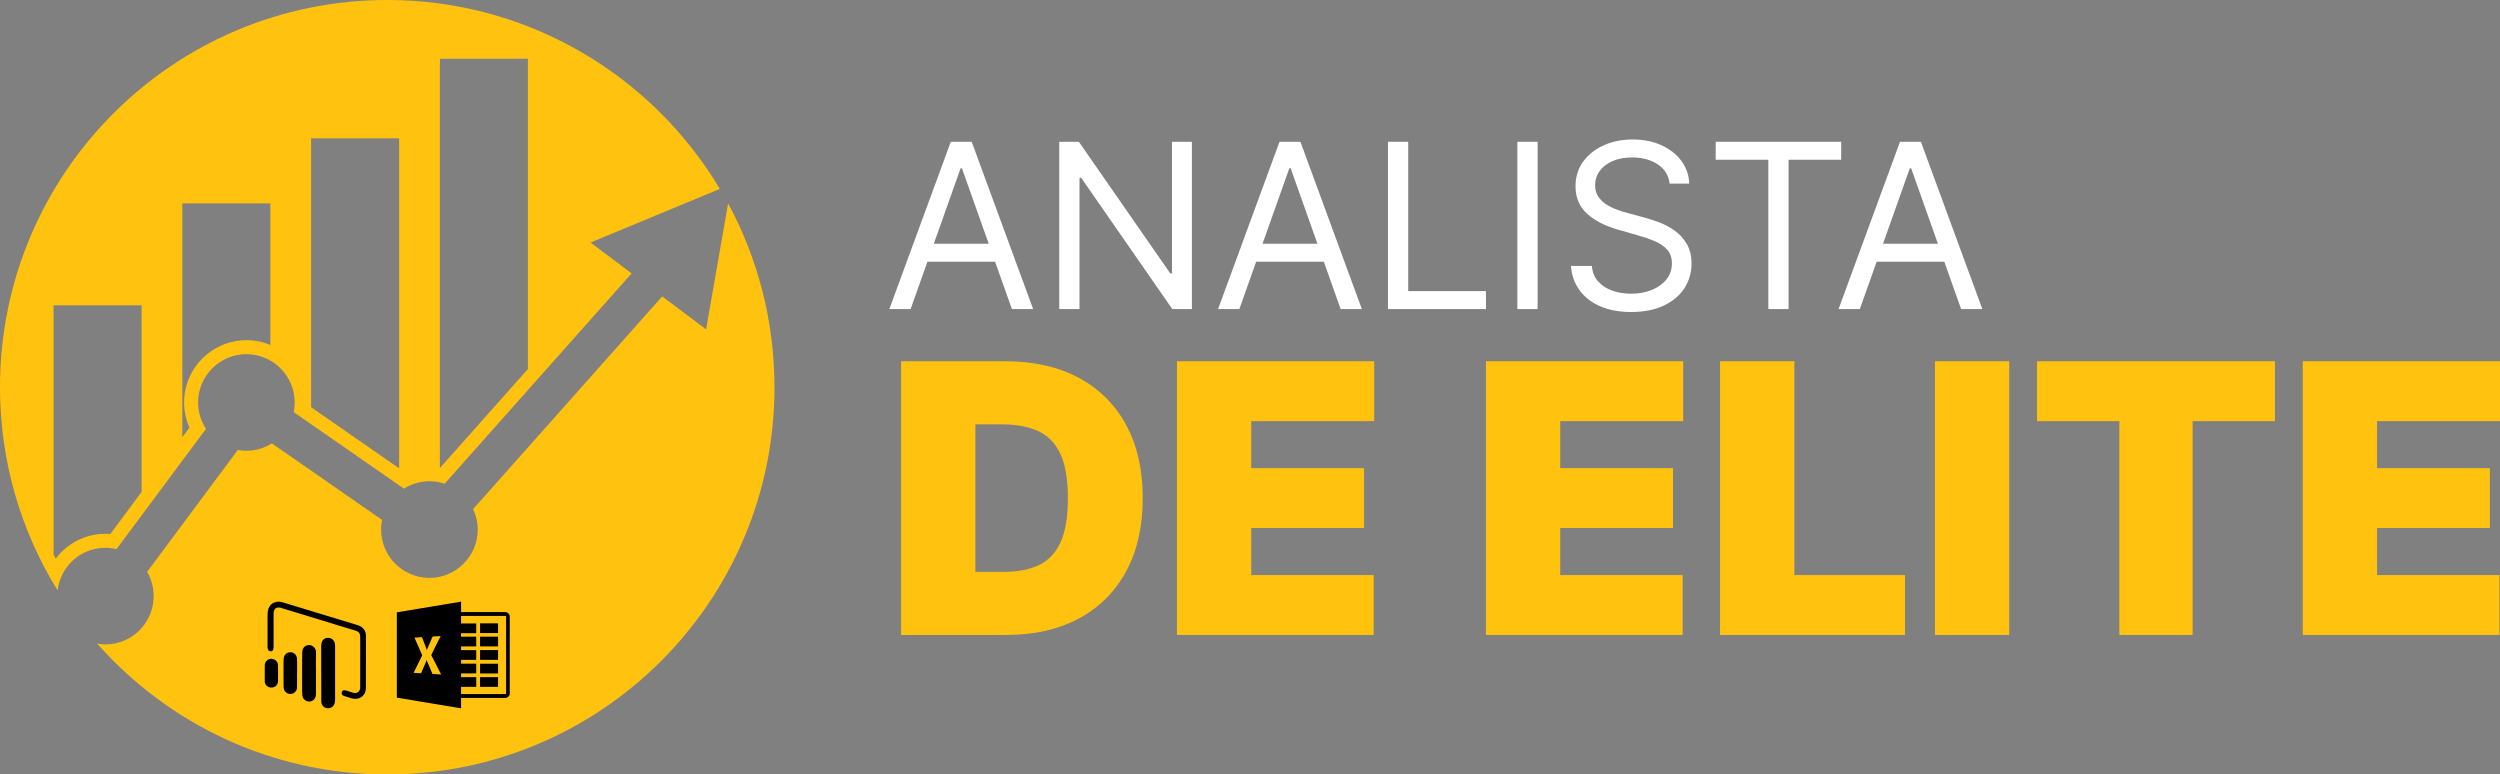 <svg xmlns="http://www.w3.org/2000/svg" id="Camada_2" data-name="Camada 2" viewBox="0 0 1196.36 370.61"><rect x="0" y="0" width="1196.36" height="370.61" fill="#808080" stroke="none"/><defs><style>      .cls-1, .cls-2, .cls-3 {        stroke-width: 0px;      }      .cls-2 {        fill: #fff;      }      .cls-3 {        fill: #ffc30f;      }    </style></defs><g id="Camada_1-2" data-name="Camada 1"><g><g><g><path class="cls-3" d="M370.61,185.31c0-31.84-8.03-61.79-22.18-87.97l-10.53,60.29-21.01-15.79-90.49,101.8c1.4,2.98,2.21,6.29,2.21,9.79,0,12.74-10.37,23.12-23.12,23.12s-23.12-10.37-23.12-23.12c0-1.58.16-3.12.47-4.62l-52.73-36.63c-3.55,2.23-7.73,3.54-12.21,3.54-1.41,0-2.77-.15-4.1-.39l-43.39,58.33c2.25,3.87,3.33,8.29,3.09,12.86-.67,12.26-10.8,21.85-23.06,21.85-.42,0-.85-.01-1.28-.03-.93-.06-1.82-.26-2.72-.42,33.95,38.43,83.57,62.69,138.88,62.69,102.35,0,185.31-82.97,185.31-185.31Z"></path><path class="cls-3" d="M185.3,0C82.97,0,0,82.96,0,185.31c0,35.66,10.1,68.96,27.55,97.22,1.38-11.54,11.07-20.38,22.83-20.38.43,0,.85.01,1.29.03,1.39.07,2.76.29,4.09.6l42.81-57.55c-2.38-3.65-3.78-7.96-3.78-12.63,0-12.74,10.37-23.12,23.12-23.12s23.12,10.38,23.12,23.12c0,1.58-.17,3.12-.47,4.61l52.73,36.62c3.55-2.22,7.73-3.54,12.21-3.54,2.55,0,4.98.44,7.28,1.2l89.48-100.66-19.67-14.77,61.89-25.67C312.11,36.26,252.96,0,185.3,0ZM67.76,235.43l-14.96,20.12c-.27-.02-.53-.04-.78-.05-.57-.03-1.11-.05-1.63-.05-9.63,0-18.29,4.65-23.73,11.93-.34-.67-.69-1.34-1.02-2.01v-119.26h42.13v89.32ZM129.39,165.1c-3.53-1.48-7.42-2.3-11.49-2.3-16.43,0-29.8,13.37-29.8,29.8,0,4.16.88,8.26,2.56,12.05l-3.41,4.58v-111.9h42.14v67.76ZM191.01,224.12l-3.25-2.25-38.88-27V66.2h42.13v157.91ZM252.63,176.6l-40.51,45.58-1.62,1.81V28.12h42.13v148.48Z"></path></g><g><g><path class="cls-1" d="M243.81,294.3c-.35-.84-.98-1.3-1.89-1.39-.09,0-.17,0-.26,0-6.94,0-13.88,0-20.82,0q-.19,0-.19-.18c0-1.55,0-3.09,0-4.64,0-.06,0-.11,0-.17h-.08c-.27.08-.56.11-.83.15-1.18.2-2.36.39-3.54.59-1.33.22-2.65.44-3.98.66-1.05.17-2.1.35-3.15.53-.74.12-1.47.24-2.21.36-1.59.26-3.17.53-4.76.79-1.48.25-2.97.49-4.45.74-1.22.2-2.45.41-3.67.61-1.32.22-2.65.44-3.97.65-.1.02-.11.06-.11.14,0,.52,0,1.04,0,1.55,0,13,0,26,0,39.01,0,.12.03.16.15.17,1.06.17,2.13.35,3.19.53,1.27.21,2.54.42,3.81.63,1.22.2,2.44.4,3.66.61,1.12.19,2.24.37,3.36.56,1.22.2,2.44.41,3.66.61.45.08.91.15,1.37.22.46.08.92.16,1.38.24,1.27.21,2.54.42,3.81.63,1.17.19,2.35.39,3.52.59.85.14,1.71.28,2.56.42,0,0,0,0,.01,0,.26.05.27.04.27-.21,0-1.53,0-3.06,0-4.58,0-.13.03-.15.16-.15,6.96,0,13.93,0,20.89,0,.93,0,1.61-.41,2.04-1.23.1-.18.14-.38.2-.57v-37.46c-.04-.14-.07-.27-.13-.4ZM209.1,322.65c-.33-.02-.65-.05-.98-.07-.36-.02-.72-.04-1.07-.06-.08,0-.12-.03-.15-.11-.85-2.04-1.7-4.07-2.55-6.1-.07-.17-.12-.34-.14-.53-.27.89-.69,1.71-1.05,2.56-.53,1.25-1.07,2.49-1.61,3.74-.03.08-.06.11-.16.11-1.14-.07-2.28-.14-3.42-.21-.01,0-.02,0-.04-.01.02-.05.04-.09.06-.13,1.34-2.72,2.68-5.43,4.02-8.15.05-.1.04-.17,0-.26-1.21-2.72-2.41-5.44-3.61-8.16-.02-.04-.05-.08-.05-.14.44-.03.88-.05,1.32-.08.7-.04,1.4-.08,2.09-.13.13,0,.19.02.23.14.67,1.77,1.35,3.53,2.03,5.29.1.26.2.52.28.8.03-.12.05-.24.09-.35.16-.54.42-1.04.64-1.55.65-1.51,1.3-3.02,1.95-4.53.04-.09.09-.12.18-.12.61-.03,1.22-.07,1.84-.11.02,0,.04,0,.06-.01h0c.44-.02.88-.05,1.32-.07.17,0,.34-.02.51-.03.01.05-.03.09-.05.13-1.53,2.91-2.99,5.85-4.41,8.82-.04.08-.04.14,0,.23,1.53,3.02,3.06,6.03,4.59,9.05.02.05.04.09.07.16-.68-.04-1.34-.07-2.01-.11ZM242.2,331.99c0,.11-.02.15-.14.15-7.09,0-14.18,0-21.27,0-.11,0-.14-.03-.14-.14,0-1.1,0-2.2,0-3.3.06,0,.11,0,.17,0,2.31,0,4.62,0,6.93,0,.14,0,.16-.04.16-.16,0-1.45,0-2.89,0-4.34,0-.13-.02-.16-.16-.16-2.31,0-4.62,0-6.93,0-.06,0-.11,0-.17,0,0-.55,0-1.1,0-1.64,0-.11.02-.14.14-.14,2.31,0,4.62,0,6.93,0q.19,0,.19-.19c0-1.44,0-2.87,0-4.31,0-.12-.02-.16-.15-.16-2.32,0-4.63,0-6.95,0-.11,0-.15-.02-.15-.14,0-.56,0-1.11,0-1.67h0c.05,0,.1,0,.16,0,2.32,0,4.64,0,6.95,0,.12,0,.14-.04.14-.15,0-1.45,0-2.9,0-4.35,0-.13-.02-.16-.16-.16-2.31,0-4.62,0-6.93,0-.06,0-.11,0-.17,0,0-.6,0-1.2,0-1.8,0-.24,0-.47,0-.71,0,.24,0,.47,0,.71.06,0,.11,0,.17,0,2.31,0,4.63,0,6.94,0,.11,0,.14-.02.14-.14,0-1.45,0-2.91,0-4.36,0-.13-.03-.15-.16-.15-2.31,0-4.62,0-6.93,0-.06,0-.11,0-.17,0h0c0-.56,0-1.11,0-1.67.06,0,.11,0,.17,0,2.31,0,4.62,0,6.93,0,.14,0,.16-.04.16-.16,0-1.45,0-2.89,0-4.34,0-.12-.02-.16-.16-.16-2.31,0-4.62,0-6.93,0-.06,0-.11,0-.17,0,0-1.14,0-2.29,0-3.43,0-.12.02-.17.16-.17,7.08,0,14.16,0,21.24,0,.13,0,.15.03.15.16,0,12.38,0,24.75,0,37.13Z"></path><path class="cls-1" d="M229.73,302.82c0,.11.02.14.14.14,2.78,0,5.56,0,8.34,0,.11,0,.14-.02.14-.14,0-1.46,0-2.93,0-4.39,0-.11-.02-.14-.13-.14-1.39,0-2.78,0-4.17,0s-2.78,0-4.17,0c-.11,0-.15.02-.15.14,0,1.46,0,2.92,0,4.38Z"></path><path class="cls-1" d="M238.35,311.22c0-.1-.03-.12-.13-.12-2.79,0-5.58,0-8.36,0-.11,0-.13.04-.13.14,0,1.46,0,2.93,0,4.39,0,.11.02.14.13.14,1.39,0,2.79,0,4.18,0s2.79,0,4.18,0c.09,0,.13,0,.13-.12,0-1.48,0-2.95,0-4.43Z"></path><path class="cls-1" d="M238.21,317.62c-1.39,0-2.78,0-4.17,0s-2.79,0-4.18,0c-.11,0-.14.03-.13.13,0,1.46,0,2.93,0,4.39,0,.11.03.14.14.14,2.78,0,5.57,0,8.35,0,.11,0,.13-.03.13-.14,0-1.46,0-2.93,0-4.39,0-.11-.03-.13-.13-.13Z"></path><path class="cls-1" d="M238.2,324.03c-1.39,0-2.77,0-4.16,0s-2.78,0-4.17,0c-.11,0-.15.02-.15.14,0,1.46,0,2.93,0,4.39,0,.11.02.14.13.14,2.78,0,5.57,0,8.35,0,.12,0,.14-.04.14-.14,0-1.46,0-2.92,0-4.38,0-.13-.04-.14-.15-.14Z"></path><path class="cls-1" d="M229.88,309.32c1.39,0,2.77,0,4.16,0s2.79,0,4.18,0c.11,0,.13-.03.13-.14,0-1.46,0-2.93,0-4.39,0-.11-.03-.13-.14-.13-2.78,0-5.56,0-8.34,0-.12,0-.15.04-.15.15,0,1.45,0,2.91,0,4.36,0,.13.04.14.15.14Z"></path></g><g><path class="cls-1" d="M175.13,316.71c0-4.12,0-8.24,0-12.36,0-1.01-.22-1.96-.75-2.84-.82-1.37-2.12-2.03-3.59-2.47-7.37-2.23-14.74-4.49-22.11-6.73-4.52-1.38-9.04-2.75-13.56-4.11-3.4-1.02-6.45.82-6.95,4.26-.2,1.38-.12,2.78-.13,4.18-.03,4.27-.01,8.54-.01,12.81,0,.49.07.97.25,1.43.21.54.7.82,1.33.79.67-.04,1-.3,1.16-.91.14-.54.16-1.09.16-1.65,0-4.05,0-8.11,0-12.16,0-1.21-.05-2.42.01-3.63.09-1.77,1.08-2.67,2.55-2.6.31.01.63.09.93.18,4.7,1.42,9.39,2.85,14.09,4.28,4.36,1.33,8.71,2.68,13.07,4.01,2.92.89,5.84,1.75,8.75,2.65,1.36.42,2.01,1.38,2.02,2.82,0,2.37.03,4.74.03,7.11,0,5.72-.02,11.44-.03,17.15,0,.1,0,.2,0,.3-.1,1.41-.92,2.28-2.29,2.42-.49.05-.96-.1-1.43-.23-1.22-.35-2.39-.88-3.65-1.1-.63-.11-1.09.14-1.35.71-.41.9,0,1.71,1.05,2.05,1.08.35,2.17.7,3.26,1.02,1.52.45,3.05.53,4.5-.24,1.9-1.02,2.65-2.76,2.67-4.81.05-4.1.01-8.21.01-12.31Z"></path><path class="cls-1" d="M160.24,307.98c-.32-1.7-1.61-2.76-3.28-2.75-1.67.01-2.84,1.02-3.14,2.75-.21,1.2-.09,2.42-.1,3.62-.04,3.51-.01,7.02-.01,10.54h.03c0,.57,0,1.14,0,1.71,0,3.97,0,7.93.02,11.9,0,1.47.99,2.71,2.33,3.06,1.44.38,2.9-.17,3.65-1.38.48-.77.62-1.61.62-2.5,0-8,.02-15.99,0-23.99,0-.99.07-1.98-.12-2.96Z"></path><path class="cls-1" d="M147.39,308.71c-1.54.25-2.66,1.48-2.74,3.09-.06,1.27-.07,2.55-.07,3.83,0,4.41,0,8.81,0,13.22,0,1.28-.02,2.56.09,3.83.11,1.34.85,2.33,2.12,2.82,1.23.47,2.39.26,3.36-.65.8-.75,1.06-1.73,1.06-2.79,0-3.35,0-6.69,0-11.02-.02-2.24-.07-5.47.02-8.7.01-.54-.03-1.07-.26-1.59-.64-1.43-2.08-2.27-3.58-2.02Z"></path><path class="cls-1" d="M142.12,315.04c-.14-1.43-1.13-2.54-2.46-2.84-1.36-.31-2.71.26-3.42,1.45-.44.73-.55,1.54-.55,2.37,0,3.98,0,7.97,0,11.95,0,.43.03.87.08,1.3.19,1.58,1.49,2.9,3.4,2.8,1.57-.08,2.92-1.34,2.96-2.99.06-2.28.01-4.56.01-6.85h.04c0-.6,0-1.19,0-1.79,0-.61.01-1.23,0-1.84-.02-1.19.06-2.38-.06-3.56Z"></path><path class="cls-1" d="M129.82,315.24c-1.73,0-3.1,1.37-3.12,3.14-.02,1.26,0,2.52,0,3.78,0,0,0,0-.01,0,0,1.13-.01,2.25,0,3.38,0,.56-.01,1.11.24,1.65.64,1.39,2.04,2.09,3.67,1.77,1.43-.28,2.41-1.46,2.44-2.97.05-2.54.05-5.08,0-7.61-.03-1.74-1.47-3.13-3.21-3.13Z"></path></g></g></g><g><path class="cls-2" d="M435.75,147.91h-10.16l29.4-80.06h10.01l29.4,80.06h-10.16l-23.92-67.39h-.63l-23.92,67.39ZM439.5,116.64h40.97v8.6h-40.97v-8.6Z"></path><path class="cls-2" d="M570.38,67.85v80.06h-9.38l-43.63-62.86h-.78v62.86h-9.69v-80.06h9.38l43.78,63.02h.78v-63.02h9.54Z"></path><path class="cls-2" d="M593.06,147.91h-10.16l29.4-80.06h10.01l29.4,80.06h-10.16l-23.92-67.39h-.63l-23.92,67.39ZM596.81,116.64h40.97v8.6h-40.97v-8.6Z"></path><path class="cls-2" d="M664.2,147.91v-80.06h9.69v71.46h37.21v8.6h-46.91Z"></path><path class="cls-2" d="M735.82,67.85v80.06h-9.69v-80.06h9.69Z"></path><path class="cls-2" d="M798.99,87.86c-.47-3.96-2.37-7.04-5.71-9.23-3.34-2.19-7.43-3.28-12.28-3.28-3.54,0-6.64.57-9.28,1.72-2.65,1.15-4.7,2.72-6.18,4.73-1.47,2.01-2.21,4.29-2.21,6.84,0,2.14.51,3.97,1.54,5.49s2.35,2.79,3.97,3.79c1.62,1,3.31,1.82,5.08,2.46,1.77.64,3.4,1.15,4.89,1.54l8.13,2.19c2.08.55,4.41,1.3,6.98,2.27,2.57.96,5.03,2.27,7.39,3.93,2.36,1.66,4.31,3.77,5.84,6.35,1.54,2.58,2.31,5.75,2.31,9.5,0,4.33-1.13,8.24-3.38,11.73-2.25,3.49-5.54,6.27-9.85,8.33-4.31,2.06-9.55,3.09-15.7,3.09-5.73,0-10.69-.93-14.87-2.78-4.18-1.85-7.47-4.43-9.85-7.74-2.38-3.31-3.73-7.15-4.05-11.53h10.01c.26,3.02,1.28,5.52,3.07,7.49,1.78,1.97,4.05,3.43,6.8,4.38,2.75.95,5.71,1.43,8.89,1.43,3.7,0,7.02-.61,9.97-1.82,2.94-1.21,5.28-2.91,7-5.08,1.72-2.18,2.58-4.72,2.58-7.64,0-2.66-.74-4.82-2.23-6.49-1.49-1.67-3.44-3.02-5.86-4.07-2.42-1.04-5.04-1.95-7.86-2.74l-9.85-2.81c-6.26-1.8-11.21-4.36-14.86-7.7-3.65-3.34-5.47-7.7-5.47-13.1,0-4.48,1.22-8.4,3.65-11.75,2.44-3.35,5.72-5.95,9.85-7.82,4.13-1.86,8.75-2.79,13.86-2.79s9.75.92,13.76,2.76c4.01,1.84,7.2,4.35,9.56,7.52,2.36,3.18,3.6,6.79,3.73,10.83h-9.38Z"></path><path class="cls-2" d="M821.04,76.45v-8.6h60.05v8.6h-25.17v71.46h-9.69v-71.46h-25.18Z"></path><path class="cls-2" d="M889.99,147.91h-10.16l29.4-80.06h10.01l29.4,80.06h-10.16l-23.92-67.39h-.63l-23.92,67.39ZM893.75,116.64h40.97v8.6h-40.97v-8.6Z"></path><path class="cls-3" d="M481.61,303.86h-50.4v-130.98h49.89c13.47,0,25.12,2.61,34.95,7.83,9.83,5.22,17.42,12.73,22.77,22.51,5.35,9.78,8.03,21.5,8.03,35.14s-2.67,25.36-7.99,35.14c-5.33,9.78-12.88,17.29-22.64,22.51-9.76,5.22-21.3,7.83-34.6,7.83ZM466.77,273.67h13.56c6.48,0,12.01-1.04,16.6-3.13,4.58-2.09,8.08-5.69,10.49-10.81,2.41-5.12,3.61-12.24,3.61-21.36s-1.23-16.25-3.68-21.36c-2.45-5.12-6.03-8.72-10.74-10.81-4.71-2.09-10.48-3.13-17.3-3.13h-12.54v70.61Z"></path><path class="cls-3" d="M563.22,303.86v-130.98h94.4v28.65h-58.84v22.51h53.98v28.65h-53.98v22.51h58.58v28.65h-94.14Z"></path><path class="cls-3" d="M711.08,303.86v-130.98h94.4v28.65h-58.84v22.51h53.98v28.65h-53.98v22.51h58.58v28.65h-94.14Z"></path><path class="cls-3" d="M823.13,303.86v-130.98h35.56v102.33h52.95v28.65h-88.51Z"></path><path class="cls-3" d="M961.52,172.88v130.98h-35.56v-130.98h35.56Z"></path><path class="cls-3" d="M974.82,201.53v-28.65h113.84v28.65h-39.4v102.33h-35.05v-102.33h-39.4Z"></path><path class="cls-3" d="M1101.97,303.86v-130.98h94.4v28.65h-58.84v22.51h53.98v28.65h-53.98v22.51h58.58v28.65h-94.14Z"></path></g></g></g></svg>